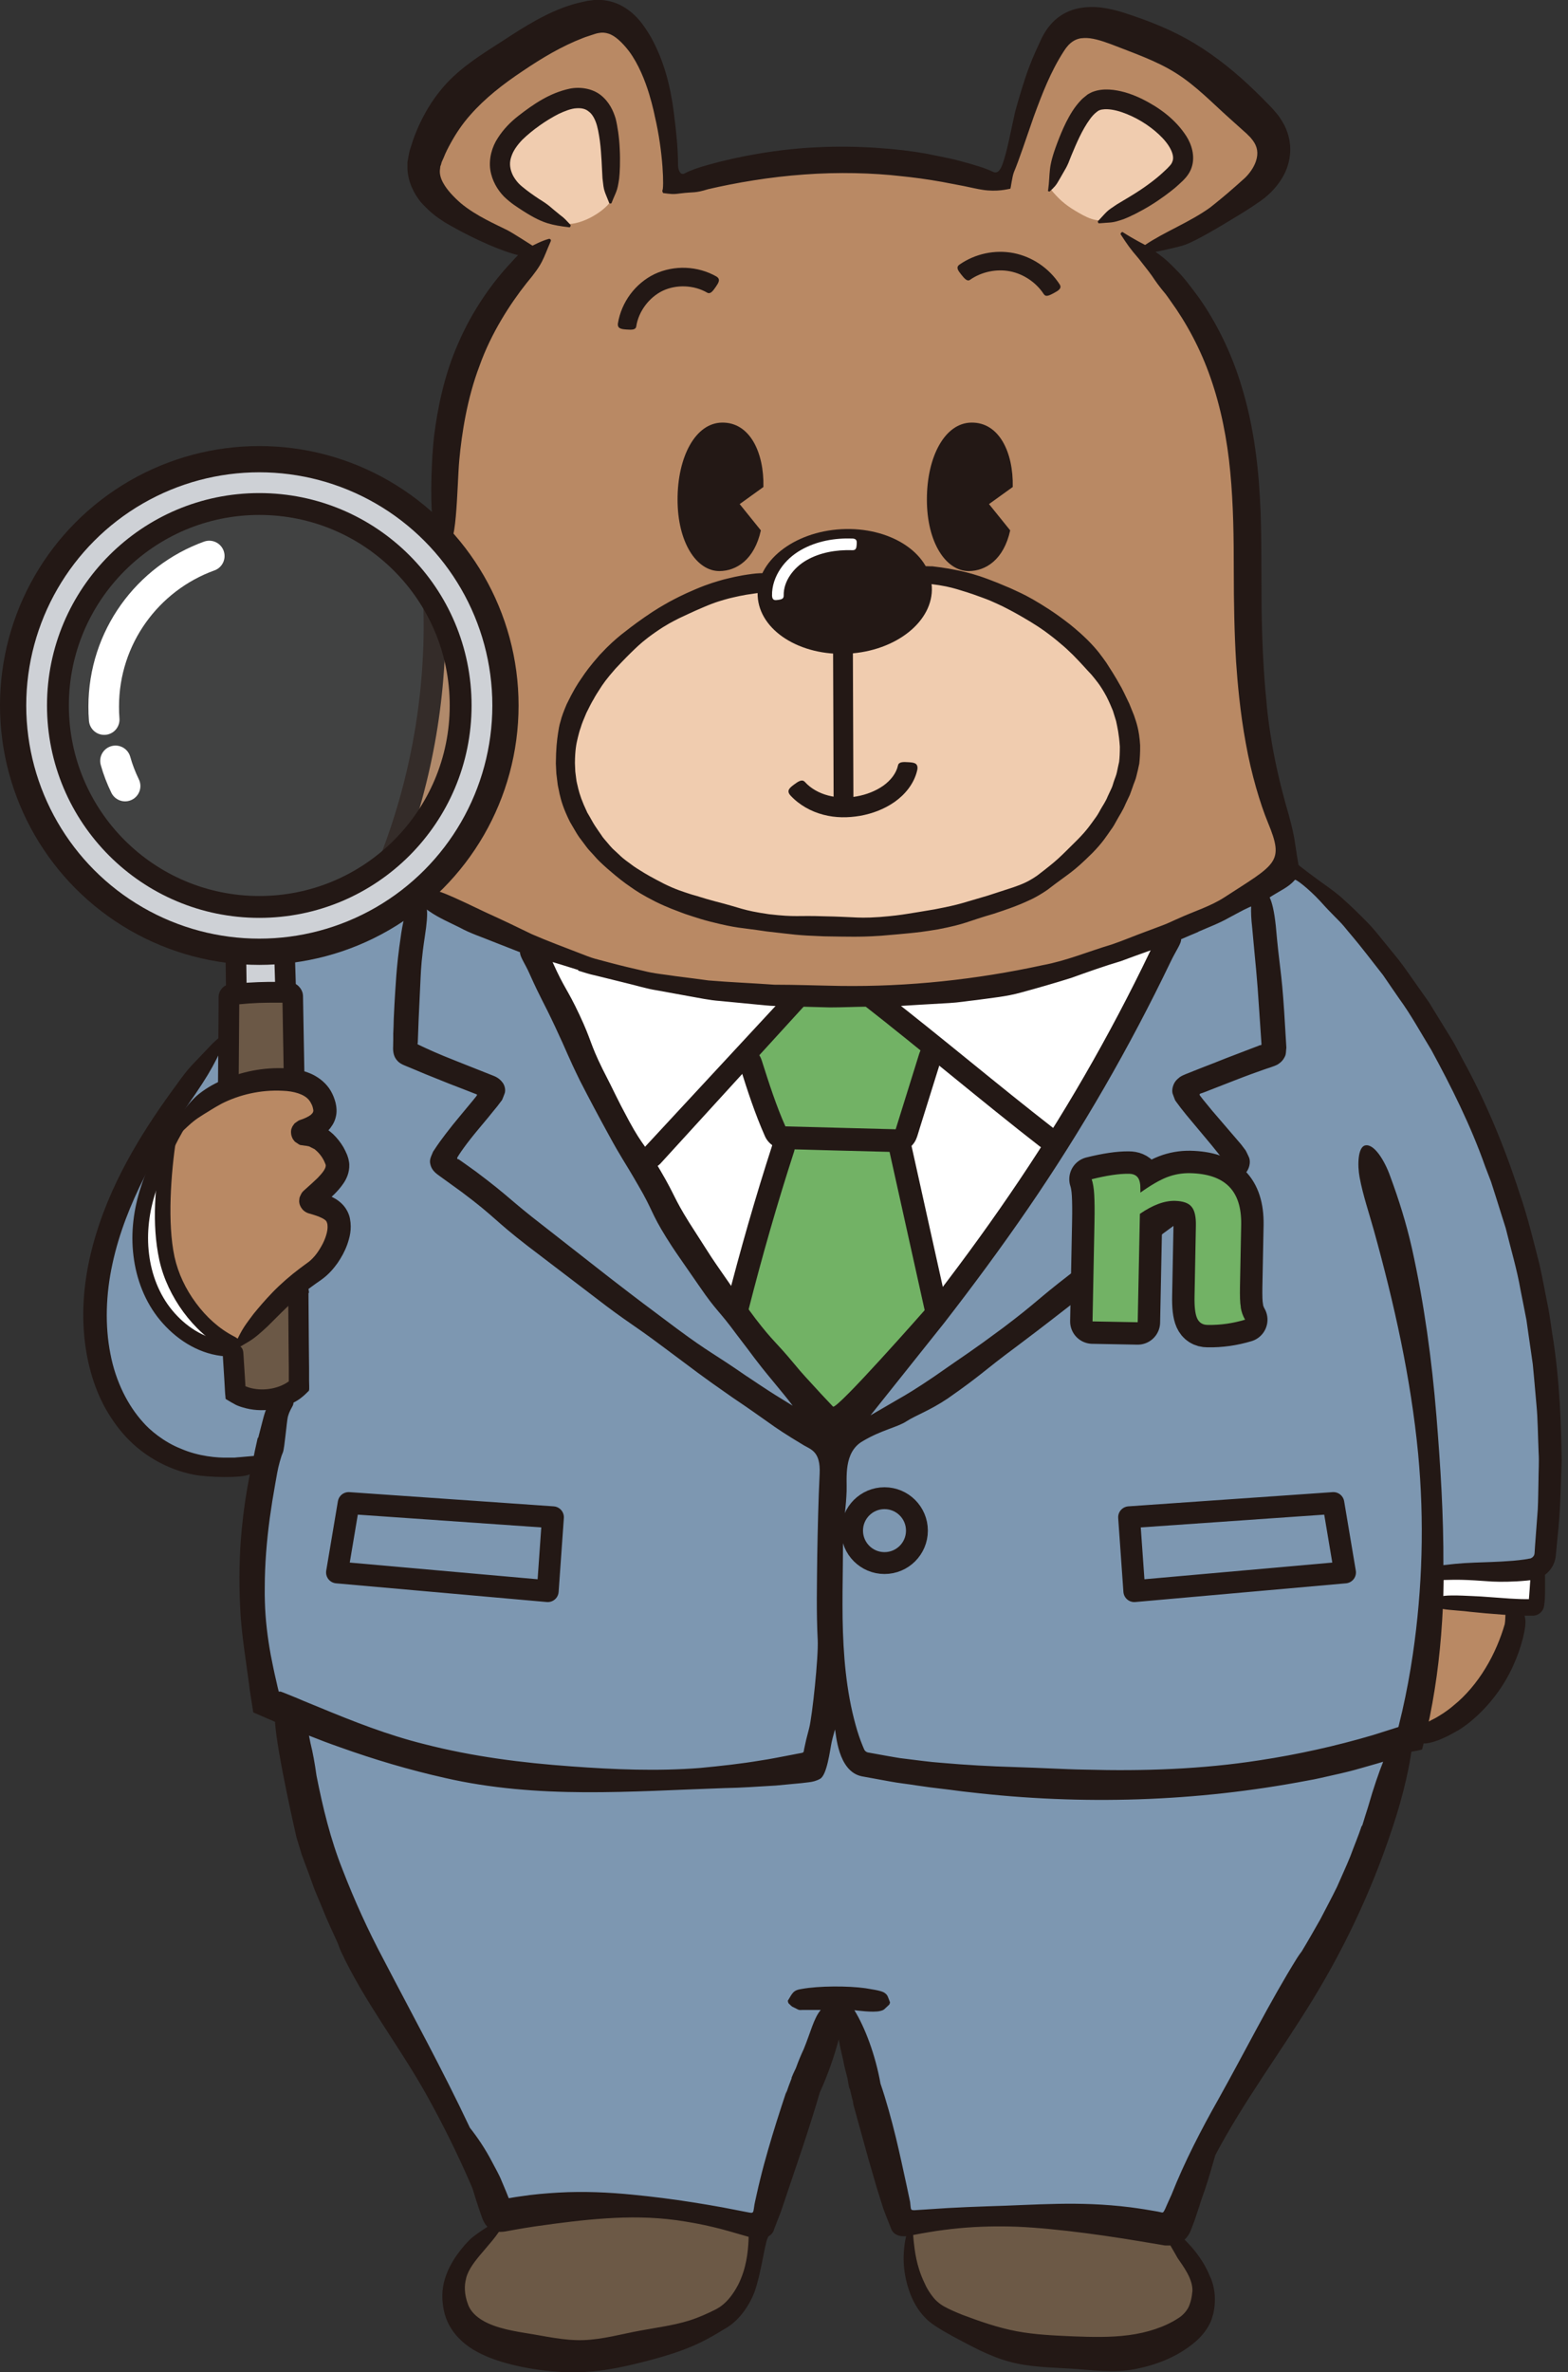 <?xml version="1.0" encoding="UTF-8"?><svg id="_レイヤー_1" xmlns="http://www.w3.org/2000/svg" viewBox="0 0 129.11 195.22"><rect x="0" y="0" width="129.11" height="195.22" fill="#333333" stroke="none"/><defs><style>.cls-1,.cls-2,.cls-3,.cls-4,.cls-5{fill:none;}.cls-2{stroke-width:3.69px;}.cls-2,.cls-3,.cls-4,.cls-5{stroke-linecap:round;stroke-linejoin:round;}.cls-2,.cls-4,.cls-5{stroke:#231815;}.cls-6{fill:#f0ccaf;}.cls-7{fill:#7d97b1;}.cls-8{fill:#72b265;}.cls-9{fill:#ced1d6;}.cls-10{fill:#231815;}.cls-11{fill:#fff;}.cls-3{stroke:#fff;stroke-width:2.52px;}.cls-12{fill:#6c5946;}.cls-13{fill:#b98964;}.cls-4{stroke-width:1.8px;}.cls-14{fill:#888e92;opacity:.17;}.cls-15{fill:#6b5846;}.cls-5{stroke-width:2.16px;}</style></defs><rect class="cls-1" x=".54" width="128.57" height="195.22"/><path class="cls-13" d="M82.66,15.58c.15-2.68,2.08-6.1,2.87-9.06.34-1.26.8-2.55,1.76-3.44,1.2-1.12,2.99-1.39,4.61-1.12,1.62.28,1.46-.26,3.47.78,1.51,1.08,4.11,4.3,5.84,4.98,1.72.68,3.46,2.02,3.58,3.87.11,1.65-1.42,2.76-2.63,3.89-2.61,2.44-4.91,3.65-8.18,5.16,4.78,3.87,6.33,8.05,7.54,14.08,1.21,6.03,1.15,12.23,1.48,18.38s.9,12.48,3.76,18.17c-10.69,6.54-22.86,10.24-35.38,10.78-12.52.54-25.17-2.16-36.39-7.77.57-3.46-3.07.22-.22-16.98,1.42-8.55,2.12-8.98,1.84-14.3.24-7.66,2.74-15.23,7.4-22.37-2.13-.54-4.32-1.11-6.13-2.37-1.81-1.26-3.18-3.39-2.91-5.58.29-2.35,2.3-4.08,4.21-5.47,2.17-1.59,4.42-3.08,6.72-4.47,1.25-.75,2.69-1.5,4.11-1.17,1.4.33,2.35,1.62,3.03,2.89,1.79,3.33,2.5,7.26,2.24,11.03,5.06-1.77,10.59-2.59,15.87-2.48,3.97.29,7.44,2.31,11.49,2.56Z"/><path class="cls-9" d="M19.69,81.37c-.26-.83-.33-1.73-.21-2.59.71-.22,1.44-.34,2.19-.35.48,0,.99.06,1.34.38.32.3.44.77.48,1.21s.05.9.22,1.3c-1.36-.15-2.75-.05-4.02.05Z"/><path class="cls-15" d="M19.13,88.98c-.44-2.4-.42-4.88.04-7.27,1.43.03,2.85.06,4.28.09.18,0,.37.02.49.14.1.11.12.27.14.42.19,2.09.26,4.19.21,6.29-1.73-.07-3.48.06-5.17.32Z"/><path class="cls-15" d="M19.99,115.05c-.64-1.43-.99-3-1.02-4.57.97-.21,1.67-1.02,2.3-1.78.96-1.17,1.92-2.34,2.88-3.51.4,2.3.63,4.62.71,6.95.02.8,0,1.68-.51,2.29-.43.52-1.14.74-1.81.73s-1.33-.21-2.54-.12Z"/><path class="cls-13" d="M14.11,93.9c.32-1.26,1.24-2.3,2.31-3.03s2.31-1.19,3.52-1.64c1.03-.38,2.09-.77,3.19-.8s2.27.38,2.9,1.28c.62.91.46,2.35-.39,2.96,1.11.44,1.9,1.6,1.89,2.79,0,1.19-.8,2.35-1.91,2.78,1.58.25,2.34,2.25,1.88,3.78-.46,1.53-1.73,2.65-2.93,3.7-1.88,1.62-3.55,3.4-5.43,5.02-2.61-1.75-4.76-4.65-5.55-7.7-.79-3.05-.2-6.31.52-9.14Z"/><path class="cls-13" d="M118.47,132.11c1.69.03,3.38.06,5.06.08.36,0,.74.02,1.01.26.39.34.35.95.23,1.46-.94,4.27-4.38,7.9-8.59,9.06.67-3.7,1.35-7.4,2.28-10.86Z"/><path class="cls-6" d="M63.47,47.34c-4.43,1.43-8.95,3.11-12.33,6.32-3.38,3.21-5.37,8.31-3.66,12.65,1.46,3.71,5.17,6.02,8.88,7.47,8.75,3.42,18.79,3.39,27.52-.07,3.04-1.2,6.05-2.93,7.72-5.74,1.92-3.23,1.69-7.46,0-10.83s-4.64-5.96-7.88-7.87c-2.42-1.43-5.24-2.55-7.98-1.96-1.64.36-3.09,1.3-4.56,2.12-1.47.82-3.09,1.55-4.77,1.41s-3.36-1.43-2.94-3.49Z"/><path class="cls-6" d="M86.49,15.54c.62.79,1.21,1.31,2.07,1.82s1.69.98,2.67.7c.68-.2,1.76-.89,2.33-1.32,1.32-.99,2.64-1.98,3.95-2.96.32-.24.2-.46.33-.85.25-.71-.33-1.41-.89-1.89-1.01-.87-1.67-1.66-2.87-2.25-1.18-.58-2.56-1.01-3.79-.51-1.13.46-1.84,1.6-2.26,2.75-.41,1.15-.77,2.64-1.55,4.51Z"/><path class="cls-11" d="M44.58,78.02c16.69,5.44,35.24,4.97,51.63-1.31-.78,3.33-2.58,6.32-4.41,9.21-6.92,10.96-14.59,21.44-22.96,31.33-10.84-10.97-19.02-24.55-24.26-39.23Z"/><path class="cls-7" d="M17.84,86.12c-3.29,3.87-6.26,8.58-8.34,13.21-2.08,4.63-2.77,10.13-.67,14.75,2.1,4.62,6.28,7.76,12.71,6-.73,6.3-.56,14,1.22,20.13.64.24,1.28.47,1.35.95-.81,7.07,2.55,13.88,5.81,20.2,3.63,7.05,7.27,14.09,10.9,21.14,6.89-2.31,14.58-2.18,21.39.38,2.19-6.02,4.39-12.03,6.58-18.05,3.22,5.36,4.86,11.65,4.73,17.64,2.37-.11,4.73-.21,7.1-.32,5.38-.24,10.91-.46,16.44.83,2.17-6.95,6.13-13.17,9.82-19.45,3.69-6.27,7.22-12.84,8.68-20.3.54-.64.77-1.49.96-2.31.91-3.86,1.47-7.8,1.69-11.76,3,.26,6.04.14,9.01-.34.9-10.01-.12-20.19-2.81-30.48-3.52-10.38-9.67-19.86-17.62-27.07-3.48,2.35-7.24,4.29-10.14,5.99-7.45,14.53-16.83,28.07-27.82,40.15-3.04-1.2-5.06-4.06-6.9-6.77-6.96-10.25-14.04-20.76-17-32.69-3.39-.99-6.65-2.44-9.56-4.38-3.05,2.81-7.43,3.85-11.32,5.05.13,3.5.25,7,.38,10.5-.08-.21.16-.42.38-.42s.41.15.58.3c.69.6,1.35,1.31,1.56,2.2s-.21,1.98-1.08,2.25c1.14.25,2.04,1.35,2.05,2.52.01,1.17-.86,2.29-1.99,2.57,1.08.06,1.89,1.15,1.93,2.23s-.52,2.09-1.22,2.91-1.55,1.5-2.37,2.3l.25,8.82c-.73.19-1.46.38-2.06.28-1.16.65-2.85-.07-3.19-1.36-.16-.62-.06-1.3-.33-1.87-.45-.94-1.65-1.16-2.63-1.54-2.08-.81-3.55-2.8-4.15-4.96s-.43-4.45,0-6.64c.53-2.74,1.58-5.55,3.78-7.27.81-.63,1.77-1.11,2.4-1.92.63-.81.43-2.92-.48-3.42Z"/><path class="cls-11" d="M13.12,96.48c-.98,2.74-1.53,5.75-.79,8.57.74,2.82,3.03,5.36,5.92,5.71-3.51-3.93-5.22-9.4-4.57-14.63-.38.06-.7.39-.56.36Z"/><path class="cls-11" d="M118.72,129.11c2.68.2,5.37.23,8.06.11-.1,1.03-.2,2.07-.29,3.1-2.85-.18-5.69-.37-8.54-.55.21-1.04.41-2.08.78-2.66Z"/><path class="cls-12" d="M42.29,182.26c-1.79.67-3.43,1.91-4.29,3.62-.85,1.71-.8,3.93.4,5.43,1.5,1.88,4.2,2.17,6.61,2.29,3.62.18,7.36.29,10.73-1.03,3.37-1.32,6.31-4.44,6.27-8.06,0-.61-.13-1.29-.59-1.69-.41-.35-.99-.41-1.53-.45-5.92-.42-12.24-2.13-17.59-.12Z"/><path class="cls-12" d="M75.76,182.26c5-.17,10.01-.13,15.01.13,2,.1,4.12.28,5.74,1.46,2.46,1.79,2.82,5.84.72,8.04-1.6,1.67-4.07,2.14-6.38,2.22-2.57.09-5.15-.18-7.64-.8-2.52-.63-5.05-1.7-6.71-3.7-1.66-2-2.17-5.12-.74-7.36Z"/><path class="cls-8" d="M65.34,82.21c-1.54,1.36-3.07,2.73-4.61,4.09,2.62,3.51,3.55,8.23,2.45,12.47-.56,2.18-2.46,5.34-2.59,7.59-.15,2.46,1.7,3.8,3.17,5.79,1.47,1.98,3.38,3.59,5.27,5.18,1.86-1.49,3.74-2.99,5.18-4.88,1.45-1.89,2.82-3.3,2.64-5.67-.14-2-1.02-5.36-1.61-7.27-1.39-4.58-1.07-9.16,1.57-13.15-2.44-3.34-7-4.97-11.48-4.13Z"/><path class="cls-6" d="M46.1,18.32c1.18.48,3.24-.6,4.06-1.58s.22-1.98.28-3.26c.05-1.06-.05-2.15-.48-3.12s-1.22-1.82-2.23-2.14c-1.14-.37-2.42-.03-3.41.64-.99.67-1.74,1.64-2.4,2.64-.53.8-1.05,1.73-.87,2.68.14.72.64,1.3,1.18,1.79,1.18,1.1,2.91,1.97,3.87,2.36Z"/><path class="cls-4" d="M35.76,49.9c.21,7-.99,14.04-3.49,20.58"/><path class="cls-9" d="M25.72,42.07c.04-1.36-.6-3.18.22-4.27,5.8,1.35,12.85,8.19,15.17,14.66,1.72,4.82,1,10.37-1.55,14.81-2.55,4.44-6.82,7.78-11.61,9.6-3.5,1.33-7.34,1.88-11.04,1.25-6.09-1.04-11.45-5.42-13.93-11.08-2.48-5.67-2.09-12.44.8-17.91,4.35-8.25,15-12.75,24.15-10.92-.88,1.43-1.82,2.88-1.55,4.54-5.79-2.35-12.95-.49-17.05,4.23-4.1,4.72-4.97,11.9-2.36,17.58,2.61,5.67,8.49,9.63,14.72,10.18,3.16.28,6.48-.31,9.11-2.09,3.28-2.22,5.14-6.02,6.25-9.83.96-3.31,1.45-6.92.32-10.17-1.68-4.84-6.33-7.52-11.63-10.57Z"/><path class="cls-14" d="M5.14,58.82c.28,6.83,5.29,13.22,11.86,15.1,6.57,1.89,14.21-.86,18.07-6.5,3.86-5.64,3.66-13.76-.48-19.2s-11.9-7.8-18.37-5.59c-6.47,2.22-11.37,8.85-11.08,16.18Z"/><path class="cls-10" d="M46.91,18.71c-.83-.1-1.29-.18-1.8-.33-.51-.16-1.07-.4-2.04-1.02-.49-.32-.99-.62-1.58-1.19-.52-.54-.98-1.29-1.12-2.2-.13-.92.14-1.89.62-2.61.47-.74,1.07-1.34,1.7-1.83,1.24-.96,2.55-1.87,4.21-2.23.82-.17,1.85-.04,2.57.53.71.57,1.03,1.3,1.22,1.92.15.59.3,1.54.34,2.53.05.98.01,1.94-.05,2.43-.16,1.11-.24,1.01-.63,2.01,0,.02-.05.03-.1.03-.05,0-.08-.01-.08-.03-.43-1.09-.44-.93-.56-2.04-.05-.77-.07-1.97-.22-3.11-.08-.56-.18-1.15-.34-1.55-.16-.42-.37-.7-.56-.83-.25-.22-.57-.31-1.02-.28-.44.02-.97.23-1.48.47-1.02.52-2.15,1.31-2.99,2.13-.41.43-.74.89-.89,1.36-.17.46-.14.91.03,1.35.08.22.21.43.36.63.16.21.3.35.52.53.42.35.89.68,1.34.98.94.58.85.61,1.73,1.31.45.33.53.47.89.84.01.01,0,.06,0,.1-.02.04-.04.07-.05.07Z"/><path class="cls-10" d="M86.3,15.68c.21-1.56-.05-1.78.75-3.9.2-.53.43-1.1.73-1.71.31-.6.66-1.24,1.26-1.86.14-.15.35-.29.52-.44.12-.07.24-.13.36-.19.12-.04.24-.09.37-.12.49-.12.95-.11,1.38-.06.86.11,1.63.39,2.36.74,1.44.72,2.75,1.67,3.65,3.06.43.67.75,1.65.44,2.58-.15.46-.44.81-.71,1.08-.23.22-.45.42-.67.61-.4.33-1.18.93-2.02,1.44-.83.51-1.69.93-2.16,1.11-1.06.37-1.01.26-2.08.36-.02,0-.05-.03-.07-.08-.02-.04-.02-.08-.01-.09.79-.84.64-.78,1.55-1.38.65-.4,1.68-.97,2.61-1.66.47-.34.91-.7,1.29-1.06.18-.16.4-.38.49-.49.1-.11.16-.22.19-.31.11-.24.08-.59-.13-1.01-.2-.41-.55-.84-.97-1.23-.83-.78-1.94-1.46-3.07-1.84-.56-.19-1.15-.29-1.58-.22-.11.01-.19.04-.27.07-.06.02-.15.09-.24.16-.18.14-.36.34-.52.56-.66.9-1.13,2.03-1.54,3.01-.39,1.04-.42.96-.98,1.96-.28.5-.4.62-.8.99-.01.01-.05,0-.1-.02-.04-.02-.06-.05-.06-.06Z"/><path class="cls-10" d="M76.71,46.6c1.21.14,1.8.27,2.39.39.59.14,1.18.27,2.3.69.56.21.98.38,1.32.53.35.14.62.26.89.39.54.25,1.09.5,2.11,1.13,1.02.63,1.5.99,1.98,1.35.24.18.48.36.77.61.29.24.63.54,1.07.97.87.87,1.2,1.39,1.55,1.87.32.51.67,1.01,1.26,2.08.28.54.47.97.64,1.31.14.35.26.64.38.94.2.59.43,1.19.51,2.47.01.63-.03,1.12-.07,1.51-.08.39-.15.7-.23,1-.06.31-.21.59-.33.97-.07.18-.13.39-.22.61-.1.22-.22.46-.35.74-.24.58-.51.95-.69,1.29-.19.34-.33.61-.52.85-.35.5-.67,1.03-1.52,1.9-1.72,1.7-1.82,1.58-3.7,3.03-1.05.72-1.62.91-2.17,1.16-.56.23-1.12.44-2.25.81-2.28.66-2.24.83-4.57,1.28-1.17.2-1.75.26-2.34.32-.59.06-1.18.11-2.35.21-1.18.08-1.77.08-2.36.08-.59,0-1.18-.01-2.36-.03-2.36-.09-2.35-.14-4.7-.4-2.33-.35-2.36-.23-4.67-.81-.58-.15-1-.28-1.36-.4-.35-.12-.64-.2-.92-.31-.56-.22-1.13-.4-2.22-.93-1.08-.55-1.59-.88-2.08-1.23-.5-.34-.99-.71-1.91-1.51-.46-.41-.79-.72-1.04-1.02-.25-.29-.48-.5-.66-.75-.18-.25-.37-.49-.6-.8-.22-.31-.44-.73-.76-1.26-.55-1.11-.72-1.73-.86-2.33-.05-.31-.15-.61-.18-1-.02-.19-.05-.41-.08-.65-.01-.24-.02-.52-.04-.83.01-1.24.09-1.87.18-2.49.05-.31.09-.62.21-.99.09-.38.26-.82.5-1.39.54-1.11.87-1.64,1.22-2.14.34-.51.7-1.01,1.5-1.92.83-.89,1.3-1.28,1.76-1.66.48-.37.94-.75,1.93-1.44.99-.69,1.52-.97,2.04-1.27.53-.28,1.06-.57,2.17-1.04,1.11-.47,1.7-.62,2.28-.79.59-.14,1.17-.31,2.39-.47.94-.12,1.44-.03,1.69.1.25.13.25.32.25.54,0,.22-.04.44-.26.61-.23.16-.65.26-1.47.36-1.07.14-1.61.29-2.14.41-.53.15-1.07.28-2.09.72-1.02.43-1.52.69-2.03.92-.5.26-1.01.5-1.93,1.14-.92.64-1.33,1.03-1.73,1.41-.4.38-.8.78-1.56,1.59-.73.83-1.05,1.28-1.34,1.75-.15.23-.3.46-.46.76-.18.29-.36.66-.6,1.14-.21.5-.37.87-.46,1.19-.12.32-.17.57-.24.83-.13.52-.23,1.04-.24,2.1.01.26.02.49.03.7.03.2.05.38.07.55.03.33.12.58.17.84.13.51.29,1.02.75,1.99.28.46.46.83.65,1.11.19.28.34.51.5.73.14.24.34.43.55.69.11.13.23.28.38.43.16.15.33.31.54.5.39.39.75.61,1.02.82.27.21.51.35.75.5.47.3.95.57,1.94,1.08,1,.49,1.55.64,2.08.82.26.09.54.15.87.26.33.1.74.23,1.28.37,2.18.55,2.15.72,4.4,1.05,2.26.26,2.28.09,4.55.17,1.14.02,1.71.06,2.28.08.57.03,1.14.06,2.28-.02,1.14-.09,1.7-.17,2.27-.26.57-.09,1.13-.18,2.25-.37,2.23-.43,2.22-.51,4.38-1.13,1.03-.34,1.57-.51,2.12-.69.51-.19,1.07-.35,1.94-.95,1.79-1.37,1.77-1.42,3.35-2.98.78-.79,1.08-1.26,1.4-1.7.17-.22.31-.45.47-.75.16-.3.41-.62.61-1.12.11-.24.21-.45.3-.64.09-.19.13-.37.18-.52.1-.31.22-.56.27-.82.05-.26.11-.52.18-.84.04-.33.06-.72.06-1.25-.07-1.06-.2-1.58-.31-2.11-.08-.26-.16-.52-.26-.84-.13-.31-.28-.69-.53-1.18-.52-.97-.9-1.38-1.25-1.81-.39-.4-.74-.83-1.5-1.6-.39-.38-.69-.66-.96-.88-.26-.23-.48-.4-.69-.57-.44-.34-.88-.69-1.83-1.27-.96-.58-1.45-.84-1.95-1.1-.25-.13-.5-.26-.82-.4-.32-.15-.7-.32-1.23-.51-1.05-.39-1.58-.54-2.11-.7-.53-.15-1.07-.29-2.16-.42-.42-.02-.74-.06-.98-.1-.24-.02-.42-.07-.54-.13-.25-.12-.3-.31-.32-.53-.02-.22,0-.4.25-.53.13-.06.32-.12.6-.16.28-.03.64-.02,1.12,0Z"/><path class="cls-10" d="M68.64,65.58l-.05-13.79c0-.57.36-.59.81-.59s.81.02.82.58l.05,13.79c0,.57-.36.59-.81.59-.45,0-.81-.02-.82-.58Z"/><path class="cls-10" d="M75.53,63.36c-.25,1.14-1.02,2.04-1.87,2.64-.86.6-1.83.96-2.83,1.14-.99.17-2.03.18-3.04-.09-1-.26-1.97-.79-2.7-1.58-.36-.4-.07-.63.29-.9.36-.27.67-.47.9-.21.99,1.09,2.7,1.48,4.27,1.18.78-.14,1.54-.43,2.17-.87.62-.44,1.08-1.03,1.22-1.67.06-.31.43-.3.88-.27.45.03.81.07.71.64Z"/><ellipse class="cls-10" cx="69.56" cy="48.67" rx="7.18" ry="5.13" transform="translate(-2.51 3.8) rotate(-3.07)"/><path class="cls-11" d="M70.16,45.28c-1.31-.04-2.64.19-3.74.82-1.08.61-1.92,1.74-1.89,2.91.01.28-.19.32-.45.36-.26.04-.49.06-.51-.34-.02-.82.27-1.59.7-2.23.43-.64,1.02-1.16,1.67-1.53,1.31-.75,2.81-1,4.26-.95.36.02.36.23.34.5-.02.27-.05.48-.37.46Z"/><path class="cls-10" d="M60.9,41.48l1.75,2.17c-.53,2.41-2.01,3.34-3.41,3.35-1.89,0-3.45-2.36-3.45-5.89s1.48-6.31,3.67-6.33c2.28-.03,3.46,2.45,3.4,5.3l-1.96,1.41Z"/><path class="cls-10" d="M81.43,41.48l1.75,2.17c-.53,2.41-2.01,3.34-3.41,3.35-1.89,0-3.45-2.36-3.45-5.89,0-3.53,1.48-6.31,3.67-6.33,2.28-.03,3.46,2.45,3.4,5.3l-1.96,1.41Z"/><path class="cls-4" d="M9.63,46.34c3-3,7.14-4.86,11.72-4.86,9.16,0,16.58,7.42,16.58,16.58s-7.42,16.58-16.58,16.58-16.58-7.42-16.58-16.58c0-4.58,1.86-8.72,4.86-11.72"/><path class="cls-3" d="M8.58,59.22c-.03-.35-.04-.71-.04-1.07,0-5.7,3.62-10.56,8.69-12.39"/><path class="cls-3" d="M10.3,64.69c-.32-.66-.59-1.35-.79-2.07"/><path class="cls-10" d="M18.61,81.43l-.04-2.86c0-.12.38-.13.85-.13.47,0,.85,0,.85.11l.04,2.86c0,.12-.38.13-.85.13-.47,0-.85,0-.85-.11Z"/><path class="cls-10" d="M22.67,81.5l-.09-2.94c0-.12.38-.14.85-.15.47-.01.85-.02.85.1l.09,2.94c0,.12-.38.14-.85.15-.47.01-.85.02-.85-.1Z"/><path class="cls-10" d="M25.4,106.41l.03,4.13.02,2.06v1.03s.01.44.01.44v.25s-.02.13-.02.13c-.02.03-.06.06-.09.09-.12.12-.24.24-.37.35-.07.06-.13.11-.2.16l-.13.1c-.7.48-1.49.74-2.28.85-.79.11-1.61.07-2.41-.18-.1-.03-.2-.06-.3-.1-.08-.03-.22-.08-.38-.18-.15-.08-.3-.16-.44-.25l-.22-.13c-.08-.04-.04-.15-.06-.23-.02-.17-.03-.33-.04-.5l-.02-.37-.03-.52-.13-2.07c-.04-.68.34-.73.81-.74.47-.01.85-.01.89.66l.13,2.04.04.66.09.03c.06.03.13.04.19.07,1.03.32,2.34.15,3.21-.45l.08-.05h0s0-.07,0-.07v-1.03s-.02-2.05-.02-2.05l-.03-4.11c0-.67.38-.7.85-.71.47,0,.85.01.86.69Z"/><path class="cls-10" d="M17.95,89.3l.05-6.53v-.41s0-.2,0-.2v-.1c0-.11.02-.29.1-.45.04-.08.09-.17.17-.26.04-.05.06-.06.11-.11.05-.05.11-.08.16-.11.21-.11.33-.11.38-.12l.23-.03.42-.04c.56-.05,1.12-.09,1.68-.11.56-.02,1.12-.03,1.68-.02h.45c.28,0,.53.05.77.11.24.04.43.21.58.41.14.2.22.41.22.69l.11,6.18c.01.78-.37.81-.84.82-.47,0-.85-.01-.86-.79l-.1-5.71h0s-.37,0-.37,0c-.53,0-1.06,0-1.59.02-.53.02-1.06.06-1.58.11l-.39.04-.17.02h0s0,.01-.01-.06l-.04-.25-.05-.22c-.02-.09-.04-.13-.05-.15,0-.01-.01-.02-.02-.03,0,.01-.03-.03.02.02h0s.02.02.04.03c.01,0,.03.01.04.01h0s0,0,0,0h0c1.21,0,.34,0,.61,0h0s0,.11,0,.11v.2s0,.41,0,.41l-.05,6.54c0,.78-.39.81-.86.81-.47,0-.85-.03-.84-.81Z"/><circle class="cls-5" cx="21.35" cy="58.06" r="20.27"/><path class="cls-10" d="M13.93,93.83c.41-1.24.42-1.45.96-2.16.27-.35.94-1.2,1.42-1.58.48-.39,1.11-.81,2.01-1.2,1.48-.65,3.32-1.09,5.37-.96.52.04,1.07.12,1.64.33.56.2,1.16.56,1.61,1.1.23.27.4.58.53.9.12.33.22.6.24,1.07.02.43-.11.9-.34,1.26-.06.09-.12.18-.18.26-.05.07-.16.18-.15.17h0s0,0,0,0h0s0,0,0,0l.12.09c.09.07.18.15.27.23.34.33.62.69.85,1.08.11.2.21.4.3.62.04.11.08.23.11.34.03.16.07.31.07.47.02.65-.23,1.18-.48,1.54-.25.37-.51.65-.76.9l-.21.2s0,0,0,0c0,0,0,0,0,.01,0,0,0,0,.03.01.08.04.17.09.26.14.16.09.36.24.55.42.36.35.6.83.67,1.25.16.86-.03,1.53-.23,2.11-.21.58-.49,1.07-.79,1.51-.27.37-.67.91-1.38,1.41-.54.37-1.13.8-1.69,1.26-1.13.92-2.13,2-2.7,2.55-1.32,1.22-1.29,1.08-2.73,1.95-.02.01-.07,0-.11-.05-.04-.04-.05-.08-.04-.1.86-1.6.65-1.4,1.73-2.83.4-.49.93-1.12,1.58-1.79.65-.67,1.43-1.35,2.24-1.96l.61-.45c.12-.08.17-.13.23-.18.07-.05.13-.13.2-.19.27-.27.5-.61.69-.94.39-.66.57-1.34.54-1.71,0-.19-.05-.31-.1-.4-.02-.02-.03-.04-.04-.06-.03-.01-.05-.03-.07-.05-.03-.04-.18-.12-.28-.17-.23-.12-.63-.25-.99-.35-.39-.1-.58-.32-.69-.49-.05-.09-.08-.14-.12-.25-.04-.14-.06-.29-.04-.37.02-.11,0-.2.08-.34.06-.13.11-.27.26-.41.23-.21.46-.42.7-.63l.31-.29.17-.16c.2-.21.39-.42.51-.61.13-.2.15-.33.15-.39,0-.02,0-.03,0-.06-.02-.05-.03-.1-.06-.16-.04-.11-.1-.23-.17-.35-.13-.23-.31-.45-.5-.63-.05-.05-.1-.09-.15-.13-.04-.03-.02-.03-.11-.07l-.26-.13c-.13-.11-.47-.11-.72-.16-.16,0-.22-.06-.3-.11l-.23-.15c-.11-.09-.15-.18-.22-.27l-.07-.16-.03-.1c-.03-.07-.04-.28-.04-.33.01-.08,0-.16.08-.34.02-.07.1-.18.18-.29.02-.05.14-.11.21-.17.09-.05.14-.12.29-.16.36-.12.64-.25.86-.41.11-.1.08-.08.11-.11.02-.02.03-.04.05-.06.05-.08.06-.13.06-.22,0-.05-.06-.31-.12-.44-.07-.15-.15-.29-.25-.41-.4-.48-1.25-.72-2.15-.75-1.84-.1-3.61.34-5.03,1.06-.74.4-1.05.63-1.4.83-.33.22-.7.4-1.34.99-.63.6-.81.74-1.4,1.3-.02.02-.07.01-.12-.02-.05-.03-.07-.06-.06-.08Z"/><path class="cls-10" d="M15.41,92.51c-.96,1.51-2.05,3.89-2.58,5.55-.55,1.66-.77,3.42-.56,5.13.2,1.7.84,3.36,1.92,4.66,1.07,1.29,2.55,2.28,4.19,2.48.79.07.84.36.84.71,0,.35-.02.65-1.02.55-2.01-.25-3.77-1.44-5.01-2.93-1.26-1.51-1.97-3.4-2.2-5.31-.24-1.92.02-3.86.61-5.66.58-1.82,1.48-3.47,2.48-5.04.48-.78.73-.65,1.02-.45s.75-.42.3.32Z"/><path class="cls-10" d="M18.65,111.1c-1.43-.74-2.61-1.85-3.55-3.12-.93-1.27-1.63-2.71-1.98-4.27-.66-3.08-.31-6.18.13-9.13.11-.73.4-.71.75-.66.35.05.62-.98.51-.25-.44,2.92-.74,6.98-.14,9.77.3,1.36.92,2.66,1.76,3.79.83,1.13,1.89,2.11,3.11,2.74.6.29.53.56.39.89-.13.32-.27.59-.98.24Z"/><path class="cls-10" d="M126.81,128.15c.24.76.43.8.41,1.83,0,.27,0,.55,0,.87,0,.17,0,.34-.01.52-.01.2,0,.32-.07.79-.05.42-.41.77-.85.81-.19,0-.39,0-.58,0h-.38c-.51-.02-1.03-.04-1.54-.08-1.01-.07-1.98-.16-2.74-.24-.45-.07-1.73-.14-2.18-.22-.5-.12-.46-.18-.93-.47,0,0-.01-.04-.01-.08,0-.04,0-.06.01-.07.5-.36.43-.37.96-.47.75-.09,2.31.02,3.04.05.71.05,1.52.11,2.36.17.42.02.84.05,1.25.05h.31s0,0,.01.01c0,0,.01,0,.01,0,0,.08.03-.21.04-.38.01-.19.03-.37.04-.55.02-.36.05-.7.07-1.03.02-.54.08-.51.27-1.04.1-.27.17-.33.37-.53,0,0,.04,0,.08,0,.04,0,.06.02.06.03Z"/><path class="cls-10" d="M125.06,131.97c.44.92.71,1.08.44,2.39-.26,1.3-.89,3.01-1.89,4.51-.99,1.5-2.32,2.78-3.48,3.5-.27.14-.76.45-1.3.68-.53.25-1.09.4-1.4.43-.69.03-.68-.1-1.31-.39,0,0-.02-.05-.03-.11,0-.05,0-.09,0-.1.5-.62.4-.58.9-.89.18-.1.41-.19.66-.31.24-.14.53-.26.79-.43.53-.31,1.03-.69,1.33-.96.88-.71,1.81-1.78,2.54-2.99.74-1.2,1.27-2.52,1.59-3.63.1-.58-.03-.88.25-1.45.12-.29.45,0,.7-.26,0,0,.06-.01.11-.01.05,0,.09.01.1.02Z"/><path class="cls-10" d="M77.44,87.38l-1.14,3.65-.57,1.82-.14.46-.08.25c-.05.14-.11.29-.2.43-.34.54-.97.86-1.61.82l-5.06-.13-2.51-.07-1.26-.03c-.11,0-.66.02-1.02-.18-.38-.18-.69-.5-.86-.88-.84-1.9-1.44-3.75-2.03-5.63-.29-.93.1-1.09.59-1.24.49-.15.9-.24,1.19.68.58,1.83,1.19,3.71,1.93,5.37l9.08.24,1.92-6.16c.29-.93.7-.82,1.19-.66.49.17.87.34.59,1.26Z"/><path class="cls-10" d="M59.82,107.32c1.13-4.43,2.38-8.79,3.79-13.14.18-.54.58-.42,1.07-.26.49.16.88.32.71.84-1.39,4.28-2.64,8.65-3.75,13.01-.13.54-.55.46-1.05.33-.5-.12-.9-.24-.77-.79Z"/><path class="cls-10" d="M76.12,107.75l-2.91-13.11c-.12-.54.29-.65.79-.76.5-.11.92-.18,1.04.36l2.91,13.11c.12.54-.29.65-.79.76-.5.11-.92.18-1.04-.36Z"/><path class="cls-10" d="M53.02,94.48l11.61-12.52c.48-.51.8-.25,1.18.1.38.35,1.25-.17.77.34l-12.19,13.35c-.48.51-.8.25-1.18-.1-.38-.35-.67-.66-.19-1.17Z"/><path class="cls-10" d="M85.63,94.36c-4.7-3.65-9.96-8.1-14.61-11.72-.57-.44.4-.17.71-.58.31-.41.59-.73,1.17-.28,4.7,3.65,9.22,7.48,13.88,11.1.57.44.34.79.03,1.2-.31.41-.59.73-1.17.28Z"/><path class="cls-10" d="M58.22,24.08c-1.09-.63-2.53-.68-3.65-.15-1.12.54-1.99,1.69-2.18,2.93-.04.3-.38.29-.8.26-.42-.03-.77-.07-.71-.51.29-1.75,1.43-3.29,3.03-4.06,1.61-.75,3.53-.67,5.07.2.38.23.19.52-.05.87-.24.35-.45.62-.71.46Z"/><path class="cls-10" d="M85.96,24.23c-.62-.97-1.67-1.68-2.79-1.9-1.12-.22-2.36.04-3.3.7-.22.16-.45-.09-.71-.42-.26-.33-.48-.6-.16-.83,1.29-.9,2.92-1.25,4.47-.95,1.55.31,2.92,1.25,3.78,2.57.21.33-.09.51-.46.71-.37.2-.67.35-.82.12Z"/><circle class="cls-4" cx="72.83" cy="125.97" r="2.67"/><polygon class="cls-4" points="27.75 129.41 28.71 123.7 45.53 124.87 45.1 130.95 27.75 129.41"/><polygon class="cls-4" points="110.75 129.41 109.79 123.7 92.97 124.87 93.4 130.95 110.75 129.41"/><path class="cls-10" d="M127.82,109.83c-.13-.94-.26-1.9-.47-2.86-.19-.96-.37-1.94-.59-2.92-.5-1.94-.97-3.92-1.64-5.85-1.25-3.87-2.83-7.65-4.67-10.98-.22-.42-.44-.84-.66-1.25-.23-.41-.48-.8-.72-1.19-.48-.78-.95-1.54-1.4-2.28-.5-.71-.99-1.4-1.46-2.07-.47-.67-.92-1.31-1.41-1.89-.97-1.17-1.67-2.11-2.36-2.78-.67-.68-1.22-1.21-1.74-1.67-.5-.48-1.03-.86-1.63-1.29-.61-.43-2.15-1.58-2.15-1.62-.37-2.09-.22-1.95-.8-4.11-.28-.94-.78-2.76-1.15-4.61-.37-1.85-.62-3.74-.69-4.73-.23-2.22-.36-4.86-.4-7.71,0-1.43-.02-2.91-.02-4.42-.01-1.53-.02-3.08-.12-4.64-.16-3.12-.62-6.28-1.5-9.14-.85-2.86-2.15-5.38-3.52-7.32-.71-.96-1.26-1.69-1.8-2.22-.52-.54-.94-.95-1.39-1.27-.13-.1-.26-.19-.39-.28.04,0,1.96-.4,2.46-.59.99-.38,2.67-1.38,4.23-2.33.39-.23.78-.48,1.15-.72.18-.12.37-.25.55-.37.18-.12.34-.23.56-.4.79-.62,1.34-1.36,1.66-1.99.31-.61.5-1.34.49-2.09-.01-.75-.23-1.5-.58-2.11-.18-.3-.36-.6-.58-.84-.1-.12-.22-.26-.32-.37l-.28-.29c-.37-.39-.75-.76-1.13-1.13-1.53-1.49-3.19-2.84-5.03-3.95-1.85-1.11-3.78-1.86-5.86-2.53-1.08-.32-2.3-.61-3.68-.33-.68.13-1.38.48-1.91.96-.53.48-.89,1.06-1.14,1.58-.31.67-.68,1.47-.94,2.16-.28.71-.48,1.37-.66,1.94-.35,1.14-.55,1.9-.55,1.9-.32,1.4-.64,3.2-1.02,4.25-.16.44-.38.86-.8.66-.57-.28-1.44-.56-2.89-.94-1.01-.26-2.04-.42-2.57-.55-2.41-.43-5.72-.69-9.02-.53-3.3.15-6.56.77-8.91,1.43-.96.27-1.55.48-1.99.72-.37.19-.55-.29-.55-.7,0-1.19-.11-2.46-.36-4.41-.27-2.06-.78-4.14-1.88-6.12-.57-.96-1.26-2-2.55-2.64-.63-.31-1.4-.46-2.13-.4l-.54.07-.4.09c-.27.06-.53.12-.8.2-2.11.63-4,1.84-5.8,3.02-1.81,1.16-3.74,2.34-5.14,4.11-.71.87-1.28,1.85-1.75,2.87-.23.52-.44,1.04-.6,1.58l-.13.4c-.04.12-.08.34-.11.5l-.09.52v.54c.05,1.1.55,2.05,1.09,2.72.57.64,1.14,1.13,1.66,1.46.51.36.96.57,1.27.75.35.2,3.03,1.65,5.09,2.17-.14.13-.3.3-.53.56-1.59,1.67-3.25,4.03-4.38,6.65-1.17,2.61-1.73,5.43-2.01,7.71-.19,1.63-.33,5.03-.14,6.61.18,1.12.21.95.8,2.05,0,.01.05.03.12.03.07,0,.13-.04.14-.03.97,1.37.97-4.7,1.16-6.73.2-2.16.64-5.05,1.66-7.73.96-2.71,2.54-5.13,3.87-6.81,1.39-1.66,1.32-1.9,2-3.46.05-.1-.05-.22-.16-.19-.6.16-1.3.54-1.34.56-.04-.02-1.64-1.06-2.08-1.28-.87-.44-2.58-1.17-3.83-2.22-.6-.52-1.12-1.09-1.41-1.6-.31-.52-.34-.93-.3-1.2.01-.07.02-.13.02-.2l.07-.2c.03-.08.02-.12.07-.23l.14-.31c.16-.42.37-.82.59-1.22.44-.8.96-1.57,1.58-2.27,1.23-1.41,2.73-2.57,4.32-3.63,1.58-1.07,3.21-2.05,5-2.74.22-.09.45-.15.67-.23l.34-.11c.12-.04.16-.04.25-.06.29-.06.56-.04.83.05.55.17,1.15.75,1.68,1.44.8,1.07,1.34,2.47,1.66,3.52.32,1.06.46,1.8.46,1.8.72,3.04.77,6.03.63,6.14-.01,0,0,.06.01.11.02.06.05.11.07.11.58.07.76.12,1.37.03,1.21-.15,1.18,0,2.32-.35,2.27-.53,5.08-1.01,7.91-1.21,2.83-.21,5.68-.13,8,.14.82.08,2.09.24,3.36.47.63.12,1.26.24,1.83.35.57.12,1.09.24,1.49.3,1.2.19,2.1-.06,2.29-.09.04,0,.14-.97.3-1.37.43-1.02.94-2.59,1.63-4.56.69-1.88,1.39-3.7,2.46-5.36.48-.78,1.03-1.1,1.67-1.11.64-.04,1.43.21,2.24.51,1.72.68,3.68,1.33,5.33,2.37,1.67,1.05,3.03,2.49,4.47,3.77l1.08.97.27.24.19.19c.14.12.22.25.33.38.37.5.48,1.04.25,1.72-.17.5-.52,1-.92,1.38-.51.46-1,.89-1.42,1.25-.85.72-1.43,1.17-1.43,1.17-1.68,1.21-3.78,2.01-5.35,3.08-.03-.02-.85-.42-1.85-1.06-.02-.02-.07,0-.12.05-.05.05-.06.11-.04.14.57.87.74,1.13,1.48,1.99.71.9,1.04,1.32,1.33,1.77.15.22.31.43.52.7.11.13.22.28.36.44.13.17.27.37.43.6,1.28,1.77,2.45,3.91,3.28,6.31.84,2.4,1.37,5.04,1.62,7.74.26,2.7.29,5.43.29,8.09,0,2.66.05,5.21.19,7.53.11,1.63.33,4.18.8,6.71.45,2.53,1.19,5,1.82,6.52,1.37,3.31.7,3.38-3.6,6.17-1.15.74-2.49,1.14-3.73,1.71-.45.19-.89.42-1.36.59l-1.39.52c-.93.34-1.84.73-2.78,1.05-1.89.56-3.72,1.34-5.68,1.7-5.47,1.19-11.09,1.79-16.68,1.71-1.81-.03-3.61-.1-5.42-.1-1.8-.13-3.61-.2-5.41-.35-.9-.12-1.8-.24-2.69-.35-.89-.14-1.8-.21-2.68-.44-.88-.2-1.77-.41-2.64-.64-.44-.12-.88-.23-1.32-.35-.44-.12-.86-.3-1.28-.46-1.32-.51-2.64-1-3.93-1.56-1.27-.62-2.53-1.22-3.81-1.8-1.13-.53-2.24-1.09-3.4-1.56-.74-.31-1.77-.49-2.09,0-.09.14-.07.33.01.52-.56-.09-1.08.19-1.48,2.74-.26,1.75-.34,2.64-.41,3.52-.06.89-.13,1.77-.21,3.56-.01.45-.02.84-.04,1.19,0,.39,0,.73-.01,1.04-.03.51.07.91.36,1.21.24.28.69.41,1.01.55.8.34,1.61.68,3.23,1.32,1.15.44,1.72.67,2.29.89.05.05-.02.1-.05.16-.13.16-.27.34-.44.54-.22.26-.46.55-.74.89-.56.67-.98,1.19-1.32,1.64-.35.47-.54.7-1.05,1.48-.13.34-.33.64-.23,1.02.08.38.29.65.72.95.49.36,1.09.79,1.88,1.36,2.79,2.09,2.64,2.29,5.4,4.42q2.78,2.12,5.56,4.24c2.77,2.14,2.87,2.02,5.67,4.12,2.82,2.09,2.79,2.13,5.68,4.14,1.46.98,2.17,1.5,2.9,2.01.72.52,1.45,1.01,2.97,1.92.6.34,1.36.54,1.28,2.31-.11,2.28-.16,4.55-.2,6.83-.02,2.27-.08,4.53.04,6.87.07,1.39-.45,6.27-.7,7.24l-.25.97-.11.5c-.04.17-.08.37-.08.4,0,.06-.03.14-.1.16l-.06.02-.27.05-.62.12c-.82.15-1.65.33-2.48.45-1.66.28-3.33.46-5,.62-3.54.28-7.1.13-10.63-.13-4.06-.29-8.13-.81-12.09-1.83-2.99-.74-5.86-1.87-8.68-3.04-.57-.24-1.15-.46-1.71-.71l-.86-.35-.43-.17c-.06-.02-.18-.07-.18-.06h-.02s-.07.03-.1,0c0,.06-.06-.2-.1-.36l-.12-.53c-.17-.71-.31-1.42-.45-2.13-.26-1.43-.44-2.89-.48-4.35-.01-.4-.02-.8-.01-1.2,0-1.9.16-3.81.41-5.69.13-.94.28-1.88.45-2.82.11-.6.2-1.22.37-1.81.05-.16.1-.32.14-.47l.02-.06.11-.28c.13-.34.31-2.55.4-2.9.28-1.04.7-.84.3-1.78-.27-.64-1.3,0-1.71.5-.39.46-.55,1.15-.71,1.76l-.32,1.24h-.04s-.23,1.04-.23,1.04c-.03.15-.06.3-.09.45-.17.02-.84.07-1.13.1-.14.01-.29.02-.46.04-.18,0-.37,0-.6,0-.79.02-2.35-.1-3.78-.72-1.45-.56-2.64-1.59-3.15-2.19-1.22-1.34-2.25-3.31-2.69-5.63-.46-2.32-.38-4.91.17-7.42,1.09-5.06,3.88-9.64,6.07-12.87,2.27-3.24,2.28-3.57,3.56-6.13.01-.02,0-.06-.05-.1-.04-.04-.1-.05-.12-.03-.71.56-.95.7-1.64,1.45-1.39,1.49-1.4,1.35-2.59,3.01-2.36,3.21-5.12,7.41-6.58,12.24-.74,2.39-1.14,4.93-1.04,7.37.09,2.43.66,4.77,1.65,6.67.35.67.87,1.51,1.57,2.33.71.83,1.64,1.63,2.68,2.22,1.03.6,2.16,1.01,3.23,1.21,1.06.21,3.93.3,4.57-.04-.31,1.6-.5,2.84-.66,4.47-.21,2.13-.24,4.28-.14,6.42.09,2.13.45,4.24.73,6.34l.07.56.1.64.15.96c.02.07,0,.18.06.22l1.76.76c.17,2.59,1.77,9.51,1.77,9.51l.43,1.41c.16.46.34.92.51,1.37l.55,1.52.62,1.48c.39,1,.85,1.96,1.29,2.93.07.21.16.43.25.65,1.9,4.09,4.78,7.78,7,11.73,1.39,2.48,2.71,5.15,3.84,7.79.11.34.21.68.32,1.03.12.37.19.59.46,1.36.11.31.25.58.46.78-.56.35-1.14.78-1.34.95-.32.29-.74.76-1.18,1.37-.43.61-.87,1.41-1.08,2.31-.21.9-.12,1.82.09,2.6.26.88.75,1.53,1.13,1.92.74.78,1.63,1.24,2.5,1.6.88.35,1.76.58,2.64.77,1.76.36,3.51.52,5.27.43,1.76-.09,3.44-.48,5.12-.91,1.67-.44,3.36-.95,4.9-1.78.58-.31,1.15-.65,1.67-.97.64-.4,1.09-.91,1.41-1.35.33-.45.53-.85.67-1.13.12-.29.19-.45.19-.45.64-1.86.87-4.4,1.18-4.59.22-.14.37-.32.43-.57l.27-.7.28-.72.17-.5.32-.95c.43-1.28.87-2.58,1.33-3.94.49-1.49.99-3.05,1.39-4.44.68-1.49,1.21-3.03,1.56-4.38.09.52.21,1.08.35,1.64.09.49.22,1.02.37,1.57.03.17.06.33.09.52l.07.32.04.04c.09.42.2.84.31,1.26l-.09-.22c.45,1.63.88,3.18,1.31,4.74.23.78.45,1.55.68,2.34.12.39.24.78.37,1.18l.19.6c.08.23.22.57.33.85l.25.63c.25.9,1.28.73,1.28.73-.03.13-.06.27-.09.43-.14.89-.26,2.3.33,4.04.28.82.71,1.64,1.4,2.32.33.34.78.62,1.12.83.36.23.74.43,1.11.64,1.49.79,2.96,1.62,4.62,2.07,1.66.46,3.43.47,5.13.58,1.7.11,3.45.37,5.21.04,1.73-.34,3.46-.97,4.97-2.24.56-.48,1.07-1.11,1.34-1.82.05-.18.11-.36.16-.53.04-.17.05-.32.08-.47.04-.3.05-.6.04-.87-.02-.54-.13-.99-.23-1.28-.04-.15-.09-.26-.13-.33-.03-.07-.05-.11-.05-.11-.37-.93-.94-1.76-1.55-2.45-.17-.2-.35-.38-.53-.56.23-.21.4-.47.53-.81l.29-.77.13-.38c.08-.26.17-.51.25-.76.15-.51.33-.99.5-1.48.32-.96.58-1.9.83-2.76,2.41-4.54,5.28-8.31,8.04-12.82,2.84-4.65,5.16-9.67,6.84-15.03,1-3.2,1.26-5.34,1.26-5.34.07-.04.87-.13.89-.21l.06-.24.12-.47.21-.86.24-1.11c.15-.74.28-1.48.4-2.23.24-1.49.41-2.99.53-4.48.13-1.67.19-2.88.21-4.54,1.22-.03,1.67-.04,4.02.13.67.03,1.66.03,2.82-.08.15-.02.29-.03.44-.05.17-.02.44-.08.64-.18.43-.19.82-.53,1.06-.98.12-.22.2-.47.24-.72l.05-.49c.03-.32.06-.64.09-.96.29-2.55.29-5.12.36-6.46-.05-3.01-.15-6.57-.75-10.33ZM98.65,76.69c.86-.38,1.74-.7,2.56-1.17.54-.28,1.07-.59,1.62-.84.06-.03.13-.05.19-.08-.02.43,0,1.01.09,1.79.31,3.47.36,3.47.59,7.01.08,1.17.13,1.92.17,2.51,0,.05,0,.11-.07.11h-.06c-.12.06-.25.1-.38.15-.6.23-1.32.51-2.38.91-.82.33-1.44.57-1.96.77-.28.11-.53.21-.76.3-.39.17-.81.29-1.12.5-.28.22-.46.41-.57.8-.05.18-.06.38-.02.54.07.18.13.37.21.56.13.2.31.41.47.64.14.17.28.35.43.54.22.27.47.57.76.91.56.67.98,1.17,1.33,1.59.32.4.57.71.83,1.03.04.06.18.14.07.22l-.06.05c-.08.06-.16.12-.24.18-.28.21-.59.43-.95.7-2.84,2.12-2.98,1.93-5.78,4.09-2.79,2.17-2.75,2.22-5.53,4.38-2.79,2.15-2.69,2.28-5.5,4.4-2.82,2.09-2.86,2.04-5.73,4.05-1.45.98-2.2,1.43-2.96,1.86-.6.36-1.22.7-2.22,1.29l6.07-7.61c2.39-3.08,4.71-6.22,6.92-9.44,4.42-6.44,8.34-13.24,11.72-20.28.43-.9.91-1.55.86-1.85.59-.25.81-.36,1.41-.6ZM47.6,79.88c.47.15.94.3,1.42.4l2.55.63c.85.2,1.69.47,2.55.6l2.58.47c.86.15,1.72.34,2.59.4l3.01.29c.5.04,1,.11,1.5.12l1.51.04,3.02.08c1.01,0,2.01-.05,3.02-.06.76,0,1.51-.02,2.27-.03l2.27-.14,2.27-.13c.76-.04,1.51-.17,2.26-.25,1.21-.17,2.45-.28,3.63-.61,1.4-.38,2.79-.78,4.16-1.21,1.36-.49,2.71-.97,4.09-1.38l1.11-.41,1.34-.48s-.03.06-.05.09c-3.34,6.96-7.21,13.66-11.58,20.03-2.18,3.19-4.48,6.3-6.85,9.35,0,0-7.39,8.4-7.68,8.08-.83-.87-1.23-1.31-1.64-1.76-.4-.45-.83-.87-1.59-1.8-1.54-1.85-1.67-1.75-3.14-3.66-1.43-1.95-1.48-1.91-2.84-3.9-.69-.99-1.02-1.5-1.34-2.01-.33-.51-.65-1.02-1.3-2.03-1.28-2.05-1.12-2.15-2.34-4.23-1.2-2.09-1.43-1.96-2.59-4.09-1.15-2.13-1.09-2.16-2.2-4.31-1.07-2.17-.87-2.27-1.9-4.46-1.03-2.19-1.21-2.1-2.2-4.31,0,0,0-.01,0-.02.23.07.47.14.7.21l1.41.44ZM61.49,113.27c-2.85-1.98-2.95-1.85-5.75-3.92-2.79-2.09-2.8-2.08-5.56-4.21q-2.75-2.15-5.51-4.31c-2.77-2.14-2.66-2.29-5.47-4.4-.36-.26-.67-.48-.95-.68-.14-.1-.27-.19-.4-.28l-.08-.06h0s-.02,0-.02,0c-.06,0-.12-.04-.1-.1-.09.07.27-.48.55-.86.31-.43.71-.94,1.27-1.61.28-.34.53-.63.75-.9.26-.33.5-.61.71-.87.14-.19.28-.37.41-.54.08-.17.13-.33.19-.48.13-.28.05-.67-.12-.92-.16-.22-.38-.44-.77-.59-.33-.13-.67-.27-1.06-.42-.51-.2-1.12-.44-1.94-.77-1.63-.64-2.43-1.01-3.22-1.39-.06-.04-.05-.09-.02-.12.02-.51.04-1.11.07-1.91.08-1.7.12-2.56.16-3.42.04-.86.09-1.72.35-3.43.17-1.09.22-1.78.17-2.23.07.06.13.11.2.15.77.54,1.67.92,2.51,1.34.87.48,1.82.78,2.74,1.16l2.22.87c-.03.34.44.98.77,1.74,1,2.23,1.09,2.19,2.13,4.41,1.04,2.21.97,2.25,2.05,4.45q1.12,2.18,2.3,4.33c1.17,2.15,1.25,2.11,2.47,4.23,1.24,2.11,1.03,2.24,2.33,4.33.65,1.04,1.02,1.54,1.36,2.04.35.51.7,1.01,1.4,2.02,1.39,2.03,1.56,1.91,3.01,3.89,1.5,1.94,1.45,1.99,3.02,3.88.78.95,1.18,1.42,1.55,1.92.02.03.04.05.06.08-.31-.19-.58-.36-.86-.53-.74-.45-1.47-.92-2.91-1.89ZM60.75,188.09c-.35.66-.8,1.27-1.35,1.68-.13.11-.28.18-.42.27l-.53.26c-.36.17-.73.33-1.1.47-1.49.57-3.04.74-4.59,1.03-1.55.28-3.13.74-4.74.79-1.61.05-3.18-.34-4.68-.57-1.48-.24-3-.54-4-1.32-.37-.29-.63-.61-.78-.99-.18-.45-.26-.87-.28-1.24-.02-.37.03-.68.09-.91.02-.11.04-.2.07-.26.02-.06.03-.09.03-.09.28-.73.88-1.41,1.45-2.08.41-.48.82-.95,1.16-1.45.05,0,.1,0,.16,0,.25,0,.53-.06.79-.11.2-.04.4-.07.61-.11l.47-.08c.32-.05.64-.1.96-.15,2.11-.3,3.99-.54,5.87-.66,1.88-.12,3.74-.12,5.76.15,1.05.15,2.04.33,3,.56.48.11.95.24,1.41.37.51.15,1.02.29,1.53.44,0,.12,0,.24-.01.37-.05.86-.15,2.19-.87,3.62ZM98.17,188.64c-.03.5-.21,1.14-.41,1.42-.22.34-.53.61-.81.77-1.05.68-2.52,1.16-4.01,1.35-1.51.2-3.05.16-4.6.1-1.55-.07-3.09-.13-4.63-.42-1.54-.29-3.02-.81-4.46-1.35-.53-.21-1.1-.46-1.53-.7-.37-.21-.7-.5-.93-.81-.24-.3-.41-.6-.52-.8-.1-.22-.16-.34-.16-.34-.66-1.38-.79-2.63-.88-3.44-.02-.18-.03-.34-.04-.48l.69-.13.65-.11c.4-.07.8-.13,1.21-.18.81-.11,1.62-.18,2.43-.23,1.62-.09,3.24-.08,4.84.04,1.9.14,3.92.38,5.94.67,1.01.15,2.02.3,3.01.47.66.11,1.31.22,1.96.33.16.01.31,0,.45,0,.26.46.51.87.59,1.03.43.64,1.31,1.75,1.22,2.81ZM112.13,150.25c-.28.85-.64,1.69-.95,2.54-.34.84-.73,1.67-1.09,2.5-.44.9-.92,1.79-1.38,2.68-.5.88-1,1.76-1.52,2.62-.13.17-.26.35-.38.54-2.26,3.63-4.29,7.71-6.49,11.64-1.39,2.46-2.78,5.13-3.86,7.86-.11.25-.23.5-.34.75l-.17.39c-.04.08-.04.08-.06.12-.05.08-.08.2-.2.2-.12-.03-.24-.05-.37-.08-.72-.13-1.47-.25-2.24-.35-4.33-.54-7.74-.19-11.82-.08-1.11.04-2.17.08-3.21.14-.94.06-1.86.12-2.77.18-.1-.01-.21.01-.26-.09-.04-.08-.04-.27-.06-.39l-.02-.2-.1-.47-.2-.94c-.27-1.25-.55-2.54-.87-3.88-.37-1.51-.8-3.08-1.27-4.45-.42-2.37-1.28-4.63-2.15-6.04.09,0,1.55.22,2.14.06.35-.09.28-.12.73-.52,0,0,.02-.04.04-.09.02-.06.03-.1.02-.11-.2-.49-.16-.58-.49-.8-.31-.18-1.22-.29-1.53-.35-1.42-.2-3.82-.2-5.25.06-.72.1-.77.37-1.14.97,0,0,0,.04.02.1.01.06.03.1.04.11.2.19.26.28.43.34.36.16.35.24.68.21.56,0,.84,0,1.54,0-.57.66-.85,1.89-1.4,3.22-.22.47-.44.99-.64,1.55-.08.16-.15.32-.23.49l-.13.31v.06c-.16.41-.32.83-.46,1.26l.05-.24c-.55,1.65-1.06,3.24-1.52,4.84-.23.8-.45,1.6-.65,2.42-.1.41-.2.82-.29,1.24-.09.4-.21.93-.21,1.02-.03.14-.04.36-.09.45-.08.12-.22.06-.33.05-.73-.14-1.45-.28-2.17-.42-.83-.15-1.65-.29-2.48-.42-1.65-.26-3.3-.47-4.96-.63-1.92-.19-3.99-.29-6.09-.17-1.05.06-2.1.15-3.13.31-.26.04-.52.07-.77.12l-.17.03h0s0,0,0,0c0,0,0,0-.01,0h0s.02.06-.03-.05l-.18-.45c-.12-.3-.25-.59-.37-.88-.23-.59-.55-1.11-.82-1.64-.55-1.05-1.18-1.98-1.81-2.78-2.29-4.85-4.65-9.12-7.1-13.83-1.29-2.42-2.41-4.89-3.38-7.4-1-2.51-1.63-5.12-2.15-7.75-.14-1.01-.3-1.89-.49-2.65-.05-.23-.09-.44-.13-.64.85.34,1.7.66,2.56.96,2.82,1.01,5.69,1.86,8.62,2.52,3.78.87,7.66,1.16,11.5,1.18,3.85.02,7.67-.21,11.52-.34,1.41-.02,2.82-.13,4.24-.21.71-.07,1.41-.13,2.12-.2l.59-.07c.31-.03.65-.12.93-.28.58-.31.82-2.37.96-3.03.07-.33.11-.43.15-.59.04-.15.08-.3.12-.44.1.28.21,3.44,2.21,3.85l2.3.42c.73.14,1.47.21,2.2.33.73.11,1.47.21,2.2.29.74.08,1.47.2,2.2.27,9.24,1.08,18.63.79,27.8-.96.74-.12,1.47-.31,2.21-.47.73-.16,1.47-.34,2.19-.55.61-.18,1.22-.34,1.83-.53-.36.91-.79,2.13-1.24,3.71-.17.52-.33,1.05-.49,1.57ZM126.68,121.82c-.02.79-.02,1.6-.06,2.41-.06.81-.12,1.61-.18,2.4-.03.39-.06.78-.08,1.17-.01.18-.07.27-.18.37-.06.04-.12.08-.19.1h-.06s-.13.03-.13.03l-.25.04c-.33.05-.65.08-.97.11-.63.05-1.21.08-1.72.1-2.33.08-2.54.09-4.01.26.02-4.08-.24-8.16-.57-12.23-.38-4.65-1.01-9.28-2.02-13.84-.46-2.04-1.08-4.02-1.8-5.96-.45-1.26-1.32-2.69-2.06-2.51-.59.14-.64,1.61-.45,2.62.27,1.46.77,2.91,1.17,4.35,1.68,6.04,3.05,12.17,3.65,18.4.52,5.52.36,11.09-.44,16.53-.23,1.57-.52,3.12-.87,4.66l-.26,1.08c-.03.11-.03.26-.14.25l-2.02.64c-3.05.9-6.17,1.59-9.32,2.07-4.75.74-9.56.9-14.34.77-.96-.01-1.93-.06-2.9-.1-.96-.04-1.93-.08-2.89-.11-2.03-.06-4.05-.17-6.07-.35-1.01-.07-2.02-.22-3.03-.34-.51-.05-1-.16-1.51-.24l-1.44-.26c-.11-.01-.23-.06-.31-.15-.04-.04-.07-.1-.09-.15l-.11-.26c-.23-.56-.42-1.13-.58-1.72-.78-2.81-1.02-5.79-1.07-8.75-.02-1.48,0-2.99.02-4.49.01-.97,0-1.95.06-2.91.03-.45.07-.9.12-1.35.06-.57.11-1.15.13-1.73.04-1.05-.28-3.22,1.34-4.13,1.54-.92,2.87-1.14,3.61-1.64.75-.48,1.89-.87,3.37-1.86,2.92-2.04,2.82-2.17,5.67-4.28,2.83-2.13,2.81-2.15,5.61-4.31q2.79-2.16,5.58-4.32c2.79-2.15,2.9-2.01,5.71-4.11.35-.26.66-.49.93-.7.2-.15.4-.3.58-.44.25-.17.46-.36.57-.55.23-.35.31-.86.14-1.19-.09-.18-.16-.36-.26-.53-.13-.17-.25-.33-.37-.49-.6-.7-1.2-1.39-2.37-2.76-.28-.34-.52-.63-.74-.9-.09-.12-.17-.22-.24-.31-.03-.05-.09-.1-.06-.15.02-.06.09-.06.13-.08.05-.02.1-.03.15-.05.21-.08.43-.16.67-.26.51-.2,1.13-.44,1.95-.76,1.05-.41,1.78-.67,2.38-.88.18-.06.34-.12.51-.17.26-.1.54-.17.73-.32.2-.13.37-.32.48-.55.13-.22.1-.49.14-.77-.04-.74-.1-1.61-.18-2.97-.23-3.51-.38-3.5-.69-7.05-.13-1.22-.31-1.94-.51-2.35,0,0,0,0,.01,0,.9-.58,1.53-.81,2.08-1.44.06-.07,1.07.67,2.09,1.77,1,1.12,1.47,1.5,1.93,2.04.44.55.92,1.07,1.84,2.25.45.58.92,1.17,1.39,1.78.44.64.88,1.29,1.34,1.95.95,1.3,1.75,2.77,2.64,4.22,1.63,3,3.24,6.2,4.43,9.58l.48,1.25.41,1.28c.27.85.53,1.7.8,2.54.42,1.72.93,3.4,1.22,5.09.16.84.34,1.67.49,2.49.12.82.23,1.64.35,2.44.06.4.11.79.17,1.19.04.39.07.78.11,1.17.07.77.13,1.52.2,2.26.1,1.04.11,2.37.17,3.84.05.74-.01,1.51-.01,2.3Z"/><path class="cls-2" d="M102.16,107.59c.06.37.18.71.36,1.02-1,.3-2.02.45-3.08.43-.42,0-.71-.19-.87-.55-.16-.36-.23-.97-.21-1.83l.11-5.75c.02-.76-.1-1.3-.36-1.6-.25-.31-.71-.46-1.36-.48-.87-.02-1.83.34-2.89,1.07l-.18,8.92-3.72-.07.16-8.15c.02-.98.01-1.74-.02-2.27-.03-.53-.1-.96-.21-1.28,1.25-.31,2.26-.46,3.05-.45.35,0,.6.11.75.31.15.2.22.53.21.98v.26c.86-.61,1.6-1.04,2.2-1.27.6-.23,1.23-.34,1.88-.33,1.44.03,2.51.39,3.21,1.09.7.7,1.03,1.74,1.01,3.14l-.1,5.15c-.01.73,0,1.29.07,1.65Z"/><path class="cls-8" d="M102.16,107.59c.06.37.18.71.36,1.02-1,.3-2.02.45-3.08.43-.42,0-.71-.19-.87-.55-.16-.36-.23-.97-.21-1.83l.11-5.75c.02-.76-.1-1.3-.36-1.6-.25-.31-.71-.46-1.36-.48-.87-.02-1.83.34-2.89,1.07l-.18,8.92-3.72-.07.16-8.15c.02-.98.01-1.74-.02-2.27-.03-.53-.1-.96-.21-1.28,1.25-.31,2.26-.46,3.05-.45.35,0,.6.11.75.31.15.2.22.53.21.98v.26c.86-.61,1.6-1.04,2.2-1.27.6-.23,1.23-.34,1.88-.33,1.44.03,2.51.39,3.21,1.09.7.7,1.03,1.74,1.01,3.14l-.1,5.15c-.01.73,0,1.29.07,1.65Z"/></svg>